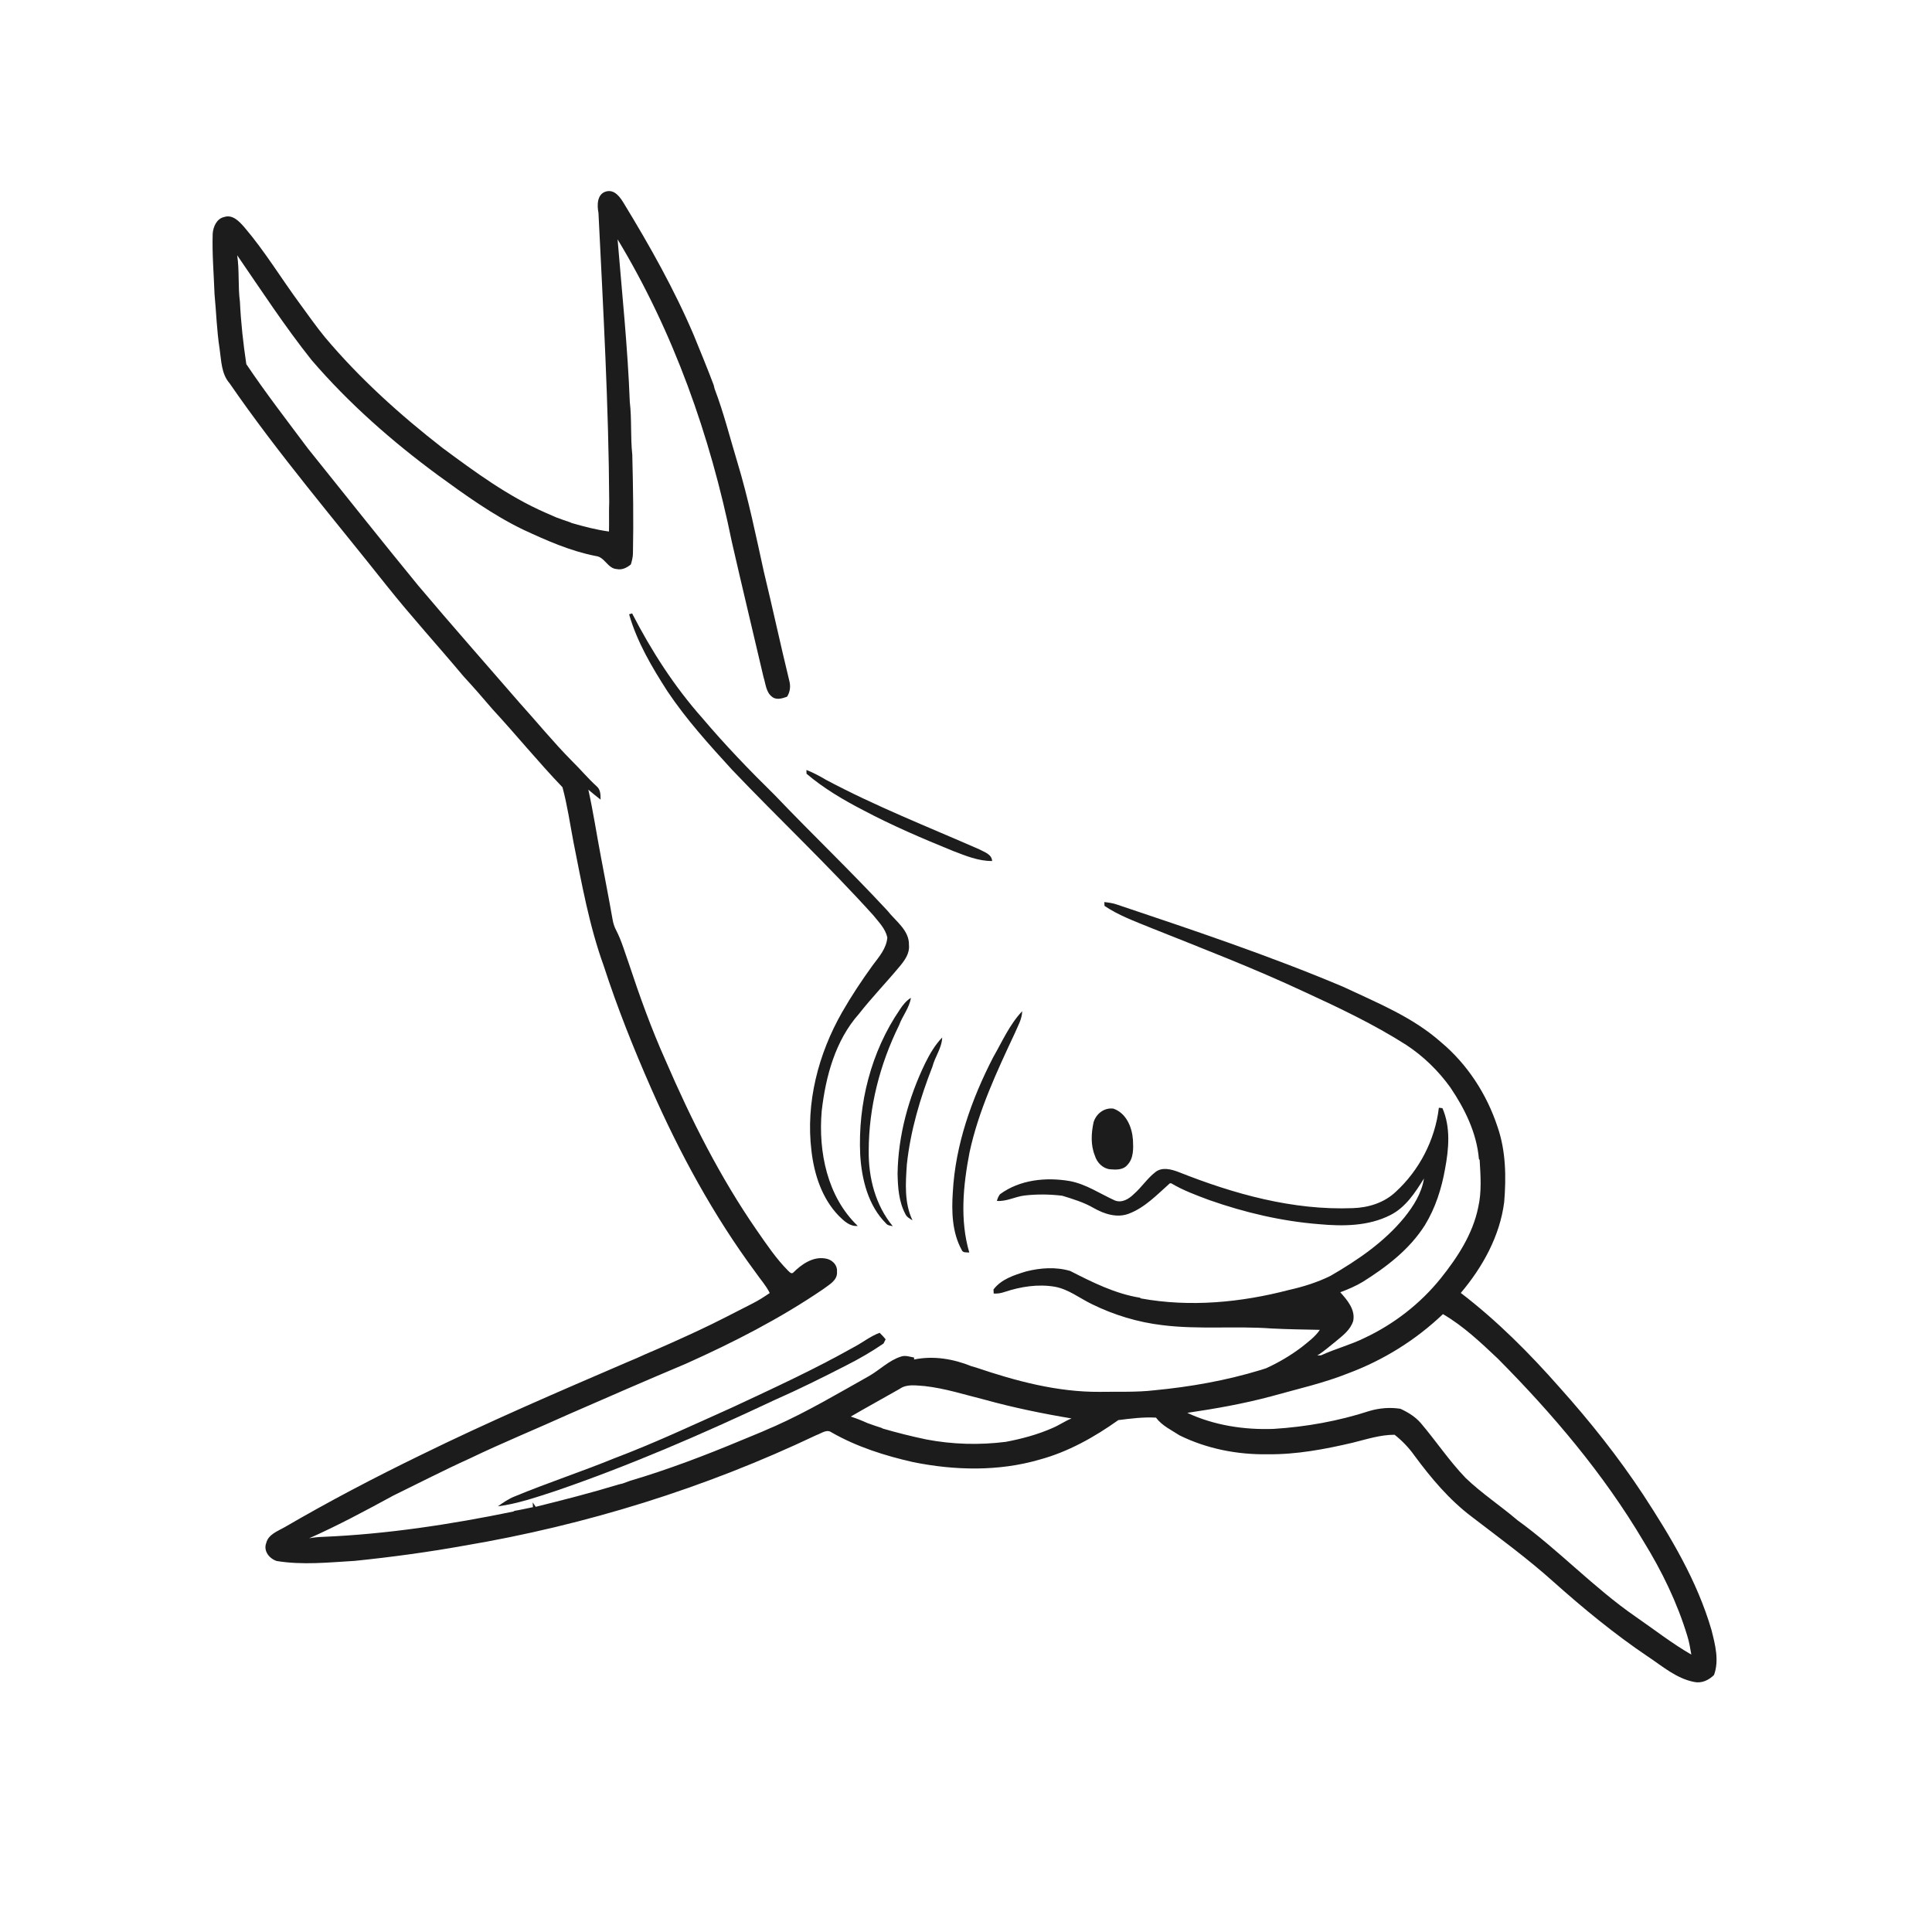 <svg xmlns="http://www.w3.org/2000/svg" width="1024pt" height="1024pt" viewBox="0 0 1024 1024" version="1.1">
<g id="#ffffffff">
<path fill="#ffffff" opacity="0" d=" M 0.00 0.00 L 1024.00 0.00 L 1024.00 1024.00 L 0.00 1024.00 L 0.00 0.00 M 317.20 112.81 C 319.71 163.84 322.61 214.88 322.90 266.00 C 322.67 271.23 322.92 276.48 322.77 281.72 C 316.03 280.80 309.46 279.07 302.93 277.19 L 302.21 276.84 C 299.73 276.04 297.29 275.13 294.84 274.24 C 292.94 273.40 291.04 272.58 289.14 271.75 C 269.35 263.11 251.85 250.22 234.58 237.44 C 212.03 219.89 190.65 200.65 172.23 178.74 C 167.53 173.04 163.35 166.96 158.96 161.02 C 149.04 147.57 140.39 133.18 129.52 120.45 C 126.87 117.45 123.40 113.58 118.93 114.99 C 114.88 115.81 113.00 120.11 112.73 123.85 C 112.38 134.52 113.32 145.16 113.70 155.82 C 114.62 165.49 114.89 175.22 116.39 184.84 C 117.32 191.09 117.26 198.11 121.68 203.15 C 147.47 240.56 177.02 275.13 205.19 310.72 C 218.20 327.02 232.25 342.44 245.63 358.41 C 250.91 364.15 256.05 370.01 261.10 375.96 C 273.64 389.55 285.33 403.91 298.13 417.26 C 300.69 426.72 302.07 436.44 303.90 446.05 C 308.31 468.24 312.29 490.67 320.02 512.02 C 327.19 534.11 335.81 555.70 345.16 576.95 C 360.22 611.20 378.20 644.31 400.50 674.42 C 402.98 678.06 406.03 681.34 407.98 685.33 C 405.05 687.31 402.09 689.25 398.92 690.84 C 389.36 695.69 379.88 700.71 370.16 705.22 C 360.80 709.58 351.38 713.82 341.87 717.85 C 338.90 719.23 335.90 720.57 332.87 721.78 C 296.00 737.65 259.10 753.48 223.06 771.18 C 198.54 783.09 174.37 795.76 150.81 809.48 C 147.13 811.58 142.20 813.26 141.09 817.88 C 139.53 822.09 142.76 826.09 146.64 827.36 C 160.35 829.62 174.28 828.10 188.05 827.29 C 207.49 825.30 226.86 822.67 246.10 819.22 C 310.58 808.33 373.65 788.72 432.72 760.63 C 435.28 759.79 438.15 757.28 440.78 759.22 C 454.15 766.86 469.01 771.56 483.97 774.95 C 506.01 779.41 529.24 779.95 550.98 773.63 C 566.14 769.53 580.00 761.74 592.73 752.69 C 599.35 751.84 606.00 751.01 612.69 751.37 C 615.87 755.65 620.88 757.97 625.26 760.81 C 639.69 767.91 655.93 771.06 671.96 770.79 C 687.17 770.96 702.20 768.13 716.94 764.67 C 724.26 762.86 731.55 760.44 739.17 760.45 C 743.14 763.60 746.69 767.27 749.62 771.40 C 758.44 783.37 768.13 794.92 780.07 803.92 C 794.73 815.18 809.70 826.08 823.46 838.46 C 839.26 852.55 855.65 866.03 873.22 877.89 C 881.04 883.06 888.48 889.65 897.95 891.47 C 901.91 892.33 905.70 890.52 908.46 887.78 C 911.30 880.04 909.06 871.62 907.12 863.93 C 899.59 838.03 885.56 814.66 870.93 792.23 C 857.68 772.15 842.67 753.28 826.62 735.38 C 810.63 717.23 793.48 700.00 774.25 685.28 C 785.83 671.60 794.97 655.11 797.25 637.14 C 798.35 623.82 798.16 610.08 793.75 597.33 C 788.06 579.97 777.72 564.04 763.67 552.30 C 748.65 538.99 729.78 531.44 711.85 522.99 C 672.59 506.44 632.16 492.90 591.80 479.36 C 589.70 478.64 587.49 478.36 585.30 478.12 C 585.33 478.63 585.39 479.64 585.42 480.15 C 592.86 485.17 601.35 488.25 609.61 491.63 C 636.97 502.57 664.50 513.14 691.21 525.64 C 709.68 534.13 728.14 542.87 745.32 553.82 C 754.42 559.80 762.35 567.51 768.70 576.35 C 776.37 587.67 782.68 600.46 783.85 614.25 L 784.25 614.85 C 784.74 623.21 785.38 631.73 783.47 639.97 C 780.59 654.11 772.48 666.49 763.59 677.58 C 752.75 691.04 738.74 701.87 723.11 709.20 C 715.73 712.83 707.70 714.89 700.23 718.33 C 699.71 718.36 698.69 718.41 698.18 718.44 C 701.69 716.30 704.75 713.52 707.97 710.98 C 711.61 707.95 715.77 704.88 717.22 700.14 C 718.47 694.19 714.07 689.03 710.37 684.93 C 714.48 683.39 718.54 681.66 722.31 679.40 C 734.94 671.48 747.16 662.13 755.22 649.36 C 760.78 640.30 764.06 630.01 765.90 619.59 C 767.90 609.00 768.94 597.48 764.52 587.35 C 764.05 587.29 763.10 587.18 762.63 587.12 C 760.64 604.08 752.31 620.24 739.71 631.75 C 733.63 637.50 725.26 640.09 717.03 640.34 C 685.21 641.59 653.97 632.83 624.65 621.19 C 620.80 619.73 615.92 618.40 612.36 621.25 C 608.05 624.59 605.07 629.30 600.96 632.88 C 598.35 635.47 594.62 637.77 590.85 636.25 C 582.97 632.67 575.62 627.59 566.97 625.98 C 554.37 623.84 540.53 625.23 529.99 632.99 C 529.23 634.04 528.69 635.21 528.37 636.51 C 533.41 636.91 537.98 634.28 542.90 633.66 C 549.57 632.87 556.36 632.96 563.04 633.77 C 568.76 635.53 574.54 637.28 579.75 640.32 C 585.23 643.42 591.97 645.64 598.16 643.33 C 606.83 640.09 613.28 633.18 620.04 627.18 L 620.81 627.19 C 627.16 630.98 634.14 633.52 641.05 636.10 C 659.79 642.68 679.30 647.28 699.13 648.84 C 711.81 650.01 725.28 649.93 736.89 644.03 C 745.00 639.97 750.08 632.09 754.73 624.63 C 753.52 632.42 749.17 639.28 744.31 645.31 C 733.67 658.31 719.58 667.91 705.16 676.25 C 698.19 679.69 690.69 682.02 683.11 683.72 C 657.65 690.36 630.76 692.92 604.73 688.20 L 604.16 687.81 C 591.01 685.68 578.96 679.63 567.22 673.63 C 559.64 671.39 551.43 671.96 543.85 673.89 C 537.53 675.82 530.72 677.96 526.57 683.46 C 526.60 684.00 526.65 685.07 526.68 685.60 C 528.71 685.75 530.73 685.38 532.64 684.70 C 541.09 681.92 550.19 680.49 559.04 681.99 C 566.33 683.30 572.20 688.08 578.72 691.22 C 590.44 696.99 603.13 700.83 616.10 702.36 C 635.31 704.76 654.71 702.71 673.97 704.12 C 682.48 704.57 691.01 704.66 699.54 704.85 C 697.04 708.58 693.35 711.20 689.92 713.99 C 684.09 718.41 677.75 722.16 671.09 725.19 C 670.11 725.48 669.13 725.79 668.17 726.13 C 649.88 731.70 630.93 735.06 611.91 736.87 C 602.31 738.00 592.58 737.54 582.93 737.71 C 560.38 737.88 538.33 731.95 517.13 724.76 C 516.60 724.62 515.54 724.32 515.01 724.17 C 505.37 720.25 494.77 718.44 484.48 720.57 L 484.48 719.53 C 482.21 719.11 479.84 718.21 477.55 719.01 C 471.11 721.05 466.31 726.08 460.54 729.37 C 444.18 738.55 428.01 748.16 410.87 755.82 C 408.53 756.79 406.23 757.84 403.91 758.85 C 400.34 760.36 396.75 761.81 393.17 763.29 C 373.75 771.41 354.04 778.91 333.85 784.89 C 332.60 785.34 331.34 785.78 330.10 786.27 C 329.55 786.40 328.47 786.66 327.93 786.79 C 313.40 791.23 298.67 794.99 283.93 798.64 C 283.39 797.85 282.88 797.06 282.35 796.30 C 282.38 796.93 282.44 798.19 282.47 798.83 C 279.19 799.49 275.94 800.25 272.65 800.79 L 272.06 801.16 C 238.77 807.98 205.05 813.15 171.05 814.57 C 168.63 814.64 166.23 814.89 163.85 815.33 C 179.09 808.57 193.79 800.67 208.42 792.71 C 221.93 786.12 235.29 779.21 248.99 773.02 C 266.32 764.68 284.14 757.42 301.65 749.49 C 322.29 740.44 342.96 731.48 363.73 722.72 C 388.80 711.46 413.41 698.89 436.16 683.38 C 439.29 680.98 444.03 678.69 443.62 674.02 C 443.96 670.32 440.77 667.39 437.28 667.00 C 430.71 665.94 424.72 670.20 420.31 674.62 C 419.23 675.33 418.38 674.06 417.67 673.46 C 411.27 667.01 406.22 659.42 401.05 651.99 C 381.66 623.97 366.30 593.39 352.81 562.17 C 345.26 545.35 339.02 527.99 333.23 510.50 C 331.15 504.73 329.50 498.77 326.70 493.29 C 325.62 491.35 324.97 489.21 324.62 487.03 C 322.69 475.96 320.51 464.94 318.45 453.90 C 316.21 442.12 314.43 430.26 311.83 418.54 C 313.95 420.33 316.11 422.11 318.31 423.81 C 318.33 421.31 318.34 418.53 316.25 416.76 C 311.53 412.47 307.47 407.55 302.91 403.10 C 293.28 393.35 284.61 382.71 275.42 372.55 C 257.49 351.84 239.34 331.32 221.67 310.37 C 201.98 286.34 182.70 261.98 163.24 237.77 C 152.18 222.97 140.86 208.34 130.55 193.00 C 128.92 182.05 127.69 171.04 127.17 159.99 C 126.07 151.80 126.95 143.48 125.71 135.30 C 138.58 154.03 151.01 173.09 165.18 190.88 C 184.93 213.86 207.82 233.97 232.19 251.91 C 246.61 262.40 261.18 272.94 277.29 280.72 C 289.68 286.47 302.30 292.08 315.78 294.70 C 320.55 295.18 322.06 301.36 326.90 301.62 C 329.72 302.23 332.26 300.89 334.37 299.17 C 334.96 297.16 335.50 295.12 335.48 293.01 C 335.83 275.65 335.56 258.28 335.12 240.93 C 334.11 231.65 334.90 222.27 333.80 213.00 C 332.71 184.21 329.70 155.55 327.33 126.85 C 357.03 176.04 376.43 230.95 387.87 287.12 C 393.33 311.08 399.12 334.97 404.69 358.91 C 405.82 362.38 405.96 366.66 408.98 369.14 C 411.35 371.24 414.54 370.22 417.16 369.27 C 418.77 366.77 419.12 363.74 418.36 360.88 C 413.66 341.66 409.53 322.31 404.87 303.09 C 400.60 283.68 396.62 264.17 390.86 245.13 C 386.90 232.07 383.60 218.79 378.74 206.02 C 378.62 205.53 378.38 204.54 378.26 204.05 C 374.91 195.18 371.29 186.41 367.71 177.64 C 357.41 153.45 344.49 130.50 330.83 108.07 C 328.79 104.66 325.81 100.18 321.15 101.51 C 316.39 102.89 316.41 108.85 317.20 112.81 M 333.44 325.60 C 337.65 340.31 345.54 353.62 353.76 366.41 C 363.79 381.38 375.92 394.77 388.05 408.04 C 412.75 433.94 438.84 458.51 462.83 485.08 C 465.73 488.70 469.27 492.17 470.30 496.87 C 469.89 502.62 465.87 507.20 462.55 511.61 C 456.75 519.63 451.26 527.88 446.34 536.48 C 433.73 558.55 426.99 584.46 430.08 609.90 C 431.52 622.42 435.65 635.25 444.61 644.46 C 447.31 647.13 450.49 650.20 454.62 649.76 C 438.45 634.30 433.66 610.44 435.52 588.88 C 437.63 570.48 442.75 551.43 455.32 537.30 C 462.19 528.55 469.94 520.56 477.03 512.00 C 479.61 508.88 482.20 505.23 481.77 500.95 C 482.00 493.02 474.70 488.27 470.33 482.64 C 450.96 461.74 430.31 442.06 410.65 421.44 C 397.33 408.37 384.38 394.92 372.32 380.68 C 357.45 363.94 345.26 344.99 335.03 325.11 C 334.63 325.23 333.83 325.47 333.44 325.60 M 427.42 408.10 C 427.43 408.60 427.46 409.61 427.48 410.11 C 436.61 417.86 446.98 423.98 457.60 429.46 C 472.97 437.62 489.01 444.46 505.11 451.02 C 511.77 453.56 518.59 456.43 525.84 456.35 C 525.67 452.72 521.66 451.61 518.98 450.14 C 491.80 438.21 464.09 427.33 437.85 413.35 C 434.49 411.38 431.06 409.50 427.42 408.10 M 477.01 534.97 C 461.64 557.39 454.66 585.11 455.93 612.14 C 456.74 625.19 460.14 639.01 469.68 648.51 C 470.53 649.62 471.97 649.57 473.20 649.92 C 464.01 638.83 460.25 624.16 460.44 609.96 C 460.45 586.91 466.35 564.06 476.51 543.43 C 478.32 538.45 481.99 534.19 482.80 528.87 C 480.38 530.38 478.55 532.61 477.01 534.97 M 526.41 560.36 C 514.95 582.59 506.36 606.78 505.01 631.92 C 504.31 642.20 504.64 653.26 509.72 662.49 C 510.33 664.17 512.34 663.69 513.74 663.86 C 508.68 646.63 510.51 628.23 513.86 610.85 C 518.61 588.73 528.27 568.13 537.81 547.75 C 539.40 543.93 541.70 540.22 541.78 535.96 C 535.10 542.99 531.19 552.05 526.41 560.36 M 490.36 563.53 C 481.56 581.75 476.05 601.75 475.73 622.04 C 475.87 629.27 476.37 636.84 479.81 643.36 C 480.52 645.05 482.18 645.89 483.65 646.81 C 479.21 637.52 479.98 627.04 480.66 617.07 C 482.58 599.25 487.71 581.95 494.22 565.31 C 495.57 560.05 499.22 555.42 499.38 549.89 C 495.56 553.85 492.78 558.63 490.36 563.53 M 579.63 594.76 C 578.35 600.63 578.02 606.91 580.33 612.58 C 581.42 616.17 584.43 619.28 588.27 619.74 C 591.43 620.02 595.24 620.19 597.49 617.49 C 600.94 613.95 600.72 608.63 600.48 604.05 C 599.99 597.36 596.93 589.96 590.11 587.59 C 585.27 586.97 581.04 590.26 579.63 594.76 M 452.17 714.22 C 431.64 725.78 410.22 735.63 388.90 745.60 C 367.96 754.97 347.19 764.76 325.72 772.88 C 308.25 780.01 290.31 785.89 272.88 793.10 C 269.60 794.35 266.73 796.41 263.86 798.39 C 274.34 797.02 284.38 793.53 294.39 790.27 C 333.95 776.72 372.36 760.02 410.17 742.21 C 423.16 736.49 435.88 730.18 448.51 723.70 C 455.33 720.25 461.97 716.42 468.28 712.10 C 468.65 711.34 469.02 710.59 469.41 709.86 C 468.40 708.65 467.36 707.47 466.22 706.41 C 461.15 708.29 456.95 711.78 452.17 714.22 Z" />
<path fill="#ffffff" opacity="0" d=" M 714.77 727.81 C 733.32 720.87 750.46 710.19 764.79 696.51 C 775.65 702.83 784.81 711.55 793.90 720.12 C 822.99 749.45 849.98 781.25 871.07 816.89 C 880.79 832.63 888.96 849.41 894.33 867.14 C 895.33 870.35 895.87 873.67 896.44 876.98 C 886.15 871.03 876.78 863.69 867.01 856.95 C 844.71 841.56 826.15 821.54 804.21 805.69 C 795.23 798.02 785.29 791.50 776.76 783.30 C 768.06 774.23 761.08 763.71 752.95 754.15 C 750.03 750.83 746.19 748.48 742.21 746.67 C 736.76 745.85 731.18 746.27 725.91 747.82 C 709.43 753.19 692.24 756.28 674.96 757.35 C 659.38 757.91 643.47 755.47 629.28 748.84 C 644.28 746.63 659.26 743.99 673.93 740.04 C 687.61 736.20 701.55 733.10 714.77 727.81 Z" />
<path fill="#ffffff" opacity="0" d=" M 476.80 736.16 C 480.68 733.37 485.61 734.39 490.05 734.64 C 500.99 735.85 511.52 739.29 522.17 741.93 C 537.22 746.09 552.53 749.23 567.92 751.80 C 564.45 753.21 561.36 755.39 557.92 756.85 C 550.01 760.34 541.61 762.60 533.13 764.20 C 519.13 765.98 504.89 765.59 491.02 762.95 C 483.24 761.33 475.53 759.39 467.90 757.18 L 467.26 756.82 C 464.76 756.06 462.31 755.17 459.86 754.30 C 456.94 752.98 453.96 751.79 450.92 750.81 C 459.48 745.82 468.20 741.09 476.80 736.16 Z" />
</g>
<g id="#1c1c1cff">
<path fill="#1c1c1c" opacity="1.00" d=" M 317.20 112.81 C 316.41 108.85 316.39 102.89 321.15 101.51 C 325.81 100.18 328.79 104.66 330.83 108.07 C 344.49 130.50 357.41 153.45 367.71 177.64 C 371.29 186.41 374.91 195.18 378.26 204.05 C 378.38 204.54 378.62 205.53 378.74 206.02 C 383.60 218.79 386.90 232.07 390.86 245.13 C 396.62 264.17 400.60 283.68 404.87 303.09 C 409.53 322.31 413.66 341.66 418.36 360.88 C 419.12 363.74 418.77 366.77 417.16 369.27 C 414.54 370.22 411.35 371.24 408.98 369.14 C 405.96 366.66 405.82 362.38 404.69 358.91 C 399.12 334.97 393.33 311.08 387.87 287.12 C 376.43 230.95 357.03 176.04 327.33 126.85 C 329.70 155.55 332.71 184.21 333.80 213.00 C 334.90 222.27 334.11 231.65 335.12 240.93 C 335.56 258.28 335.83 275.65 335.48 293.01 C 335.50 295.12 334.96 297.16 334.37 299.17 C 332.26 300.89 329.72 302.23 326.90 301.62 C 322.06 301.36 320.55 295.18 315.78 294.70 C 302.30 292.08 289.68 286.47 277.29 280.72 C 261.18 272.94 246.61 262.40 232.19 251.91 C 207.82 233.97 184.93 213.86 165.18 190.88 C 151.01 173.09 138.58 154.03 125.71 135.30 C 126.95 143.48 126.07 151.80 127.17 159.99 C 127.69 171.04 128.92 182.05 130.55 193.00 C 140.86 208.34 152.18 222.97 163.24 237.77 C 182.70 261.98 201.98 286.34 221.67 310.37 C 239.34 331.32 257.49 351.84 275.42 372.55 C 284.61 382.71 293.28 393.35 302.91 403.10 C 307.47 407.55 311.53 412.47 316.25 416.76 C 318.34 418.53 318.33 421.31 318.31 423.81 C 316.11 422.11 313.95 420.33 311.83 418.54 C 314.43 430.26 316.21 442.12 318.45 453.90 C 320.51 464.94 322.69 475.96 324.62 487.03 C 324.97 489.21 325.62 491.35 326.70 493.29 C 329.50 498.77 331.15 504.73 333.23 510.50 C 339.02 527.99 345.26 545.35 352.81 562.17 C 366.30 593.39 381.66 623.97 401.05 651.99 C 406.22 659.42 411.27 667.01 417.67 673.46 C 418.38 674.06 419.23 675.33 420.31 674.62 C 424.72 670.20 430.71 665.94 437.28 667.00 C 440.77 667.39 443.96 670.32 443.62 674.02 C 444.03 678.69 439.29 680.98 436.16 683.38 C 413.41 698.89 388.80 711.46 363.73 722.72 C 342.96 731.48 322.29 740.44 301.65 749.49 C 284.14 757.42 266.32 764.68 248.99 773.02 C 235.29 779.21 221.93 786.12 208.42 792.71 C 193.79 800.67 179.09 808.57 163.85 815.33 C 166.23 814.89 168.63 814.64 171.05 814.57 C 205.05 813.15 238.77 807.98 272.06 801.16 L 272.65 800.79 C 275.94 800.25 279.19 799.49 282.47 798.83 C 282.44 798.19 282.38 796.93 282.35 796.30 C 282.88 797.06 283.39 797.85 283.93 798.64 C 298.67 794.99 313.40 791.23 327.93 786.79 C 328.47 786.66 329.55 786.40 330.10 786.27 C 331.34 785.78 332.60 785.34 333.85 784.89 C 354.04 778.91 373.75 771.41 393.17 763.29 C 396.75 761.81 400.34 760.36 403.91 758.85 C 406.23 757.84 408.53 756.79 410.87 755.82 C 428.01 748.16 444.18 738.55 460.54 729.37 C 466.31 726.08 471.11 721.05 477.55 719.01 C 479.84 718.21 482.21 719.11 484.48 719.53 L 484.48 720.57 C 494.77 718.44 505.37 720.25 515.01 724.17 C 515.54 724.32 516.60 724.62 517.13 724.76 C 538.33 731.95 560.38 737.88 582.93 737.71 C 592.58 737.54 602.31 738.00 611.91 736.87 C 630.93 735.06 649.88 731.70 668.17 726.13 C 669.13 725.79 670.11 725.48 671.09 725.19 C 677.75 722.16 684.09 718.41 689.92 713.99 C 693.35 711.20 697.04 708.58 699.54 704.85 C 691.01 704.66 682.48 704.57 673.97 704.12 C 654.71 702.71 635.31 704.76 616.10 702.36 C 603.13 700.83 590.44 696.99 578.72 691.22 C 572.20 688.08 566.33 683.30 559.04 681.99 C 550.19 680.49 541.09 681.92 532.64 684.70 C 530.73 685.38 528.71 685.75 526.68 685.60 C 526.65 685.07 526.60 684.00 526.57 683.46 C 530.72 677.96 537.53 675.82 543.85 673.89 C 551.43 671.96 559.64 671.39 567.22 673.63 C 578.96 679.63 591.01 685.68 604.16 687.81 L 604.73 688.20 C 630.76 692.92 657.65 690.36 683.11 683.72 C 690.69 682.02 698.19 679.69 705.16 676.25 C 719.58 667.91 733.67 658.31 744.31 645.31 C 749.17 639.28 753.52 632.42 754.73 624.63 C 750.08 632.09 745.00 639.97 736.89 644.03 C 725.28 649.93 711.81 650.01 699.13 648.84 C 679.30 647.28 659.79 642.68 641.05 636.10 C 634.14 633.52 627.16 630.98 620.81 627.19 L 620.04 627.18 C 613.28 633.18 606.83 640.09 598.16 643.33 C 591.97 645.64 585.23 643.42 579.75 640.32 C 574.54 637.28 568.76 635.53 563.04 633.77 C 556.36 632.96 549.57 632.87 542.90 633.66 C 537.98 634.28 533.41 636.91 528.37 636.51 C 528.69 635.21 529.23 634.04 529.99 632.99 C 540.53 625.23 554.37 623.84 566.97 625.98 C 575.62 627.59 582.97 632.67 590.85 636.25 C 594.62 637.77 598.35 635.47 600.96 632.88 C 605.07 629.30 608.05 624.59 612.36 621.25 C 615.92 618.40 620.80 619.73 624.65 621.19 C 653.97 632.83 685.21 641.59 717.03 640.34 C 725.26 640.09 733.63 637.50 739.71 631.75 C 752.31 620.24 760.64 604.08 762.63 587.12 C 763.10 587.18 764.05 587.29 764.52 587.35 C 768.94 597.48 767.90 609.00 765.90 619.59 C 764.06 630.01 760.78 640.30 755.22 649.36 C 747.16 662.13 734.94 671.48 722.31 679.40 C 718.54 681.66 714.48 683.39 710.37 684.93 C 714.07 689.03 718.47 694.19 717.22 700.14 C 715.77 704.88 711.61 707.95 707.97 710.98 C 704.75 713.52 701.69 716.30 698.18 718.44 C 698.69 718.41 699.71 718.36 700.23 718.33 C 707.70 714.89 715.73 712.83 723.11 709.20 C 738.74 701.87 752.75 691.04 763.59 677.58 C 772.48 666.49 780.59 654.11 783.47 639.97 C 785.38 631.73 784.74 623.21 784.25 614.85 L 783.85 614.25 C 782.68 600.46 776.37 587.67 768.70 576.35 C 762.35 567.51 754.42 559.80 745.32 553.82 C 728.14 542.87 709.68 534.13 691.21 525.64 C 664.50 513.14 636.97 502.57 609.61 491.63 C 601.35 488.25 592.86 485.17 585.42 480.15 C 585.39 479.64 585.33 478.63 585.30 478.12 C 587.49 478.36 589.70 478.64 591.80 479.36 C 632.16 492.90 672.59 506.44 711.85 522.99 C 729.78 531.44 748.65 538.99 763.67 552.30 C 777.72 564.04 788.06 579.97 793.75 597.33 C 798.16 610.08 798.35 623.82 797.25 637.14 C 794.97 655.11 785.83 671.60 774.25 685.28 C 793.48 700.00 810.63 717.23 826.62 735.38 C 842.67 753.28 857.68 772.15 870.93 792.23 C 885.56 814.66 899.59 838.03 907.12 863.93 C 909.06 871.62 911.30 880.04 908.46 887.78 C 905.70 890.52 901.91 892.33 897.95 891.47 C 888.48 889.65 881.04 883.06 873.22 877.89 C 855.65 866.03 839.26 852.55 823.46 838.46 C 809.70 826.08 794.73 815.18 780.07 803.92 C 768.13 794.92 758.44 783.37 749.62 771.40 C 746.69 767.27 743.14 763.60 739.17 760.45 C 731.55 760.44 724.26 762.86 716.94 764.67 C 702.20 768.13 687.17 770.96 671.96 770.79 C 655.93 771.06 639.69 767.91 625.26 760.81 C 620.88 757.97 615.87 755.65 612.69 751.37 C 606.00 751.01 599.35 751.84 592.73 752.69 C 580.00 761.74 566.14 769.53 550.98 773.63 C 529.24 779.95 506.01 779.41 483.97 774.95 C 469.01 771.56 454.15 766.86 440.78 759.22 C 438.15 757.28 435.28 759.79 432.72 760.63 C 373.65 788.72 310.58 808.33 246.10 819.22 C 226.86 822.67 207.49 825.30 188.05 827.29 C 174.28 828.10 160.35 829.62 146.64 827.36 C 142.76 826.09 139.53 822.09 141.09 817.88 C 142.20 813.26 147.13 811.58 150.81 809.48 C 174.37 795.76 198.54 783.09 223.06 771.18 C 259.10 753.48 296.00 737.65 332.87 721.78 C 335.90 720.57 338.90 719.23 341.87 717.85 C 351.38 713.82 360.80 709.58 370.16 705.22 C 379.88 700.71 389.36 695.69 398.92 690.84 C 402.09 689.25 405.05 687.31 407.98 685.33 C 406.03 681.34 402.98 678.06 400.50 674.42 C 378.20 644.31 360.22 611.20 345.16 576.95 C 335.81 555.70 327.19 534.11 320.02 512.02 C 312.29 490.67 308.31 468.24 303.90 446.05 C 302.07 436.44 300.69 426.72 298.13 417.26 C 285.33 403.91 273.64 389.55 261.10 375.96 C 256.05 370.01 250.91 364.15 245.63 358.41 C 232.25 342.44 218.20 327.02 205.19 310.72 C 177.02 275.13 147.47 240.56 121.68 203.15 C 117.26 198.11 117.32 191.09 116.39 184.84 C 114.89 175.22 114.62 165.49 113.70 155.82 C 113.32 145.16 112.38 134.52 112.73 123.85 C 113.00 120.11 114.88 115.81 118.93 114.99 C 123.40 113.58 126.87 117.45 129.52 120.45 C 140.39 133.18 149.04 147.57 158.96 161.02 C 163.35 166.96 167.53 173.04 172.23 178.74 C 190.65 200.65 212.03 219.89 234.58 237.44 C 251.85 250.22 269.35 263.11 289.14 271.75 C 291.04 272.58 292.94 273.40 294.84 274.24 C 297.29 275.13 299.73 276.04 302.21 276.84 L 302.93 277.19 C 309.46 279.07 316.03 280.80 322.77 281.72 C 322.92 276.48 322.67 271.23 322.90 266.00 C 322.61 214.88 319.71 163.84 317.20 112.81 M 714.77 727.81 C 701.55 733.10 687.61 736.20 673.93 740.04 C 659.26 743.99 644.28 746.63 629.28 748.84 C 643.47 755.47 659.38 757.91 674.96 757.35 C 692.24 756.28 709.43 753.19 725.91 747.82 C 731.18 746.27 736.76 745.85 742.21 746.67 C 746.19 748.48 750.03 750.83 752.95 754.15 C 761.08 763.71 768.06 774.23 776.76 783.30 C 785.29 791.50 795.23 798.02 804.21 805.69 C 826.15 821.54 844.71 841.56 867.01 856.95 C 876.78 863.69 886.15 871.03 896.44 876.98 C 895.87 873.67 895.33 870.35 894.33 867.14 C 888.96 849.41 880.79 832.63 871.07 816.89 C 849.98 781.25 822.99 749.45 793.90 720.12 C 784.81 711.55 775.65 702.83 764.79 696.51 C 750.46 710.19 733.32 720.87 714.77 727.81 M 476.80 736.16 C 468.20 741.09 459.48 745.82 450.92 750.81 C 453.96 751.79 456.94 752.98 459.86 754.30 C 462.31 755.17 464.76 756.06 467.26 756.82 L 467.90 757.18 C 475.53 759.39 483.24 761.33 491.02 762.95 C 504.89 765.59 519.13 765.98 533.13 764.20 C 541.61 762.60 550.01 760.34 557.92 756.85 C 561.36 755.39 564.45 753.21 567.92 751.80 C 552.53 749.23 537.22 746.09 522.17 741.93 C 511.52 739.29 500.99 735.85 490.05 734.64 C 485.61 734.39 480.68 733.37 476.80 736.16 Z" />
<path fill="#1c1c1c" opacity="1.00" d=" M 333.44 325.60 C 333.83 325.47 334.63 325.23 335.03 325.11 C 345.26 344.99 357.45 363.94 372.32 380.68 C 384.38 394.92 397.33 408.37 410.65 421.44 C 430.31 442.06 450.96 461.74 470.33 482.64 C 474.70 488.27 482.00 493.02 481.77 500.95 C 482.20 505.23 479.61 508.88 477.03 512.00 C 469.94 520.56 462.19 528.55 455.32 537.30 C 442.75 551.43 437.63 570.48 435.52 588.88 C 433.66 610.44 438.45 634.30 454.62 649.76 C 450.49 650.20 447.31 647.13 444.61 644.46 C 435.65 635.25 431.52 622.42 430.08 609.90 C 426.99 584.46 433.73 558.55 446.34 536.48 C 451.26 527.88 456.75 519.63 462.55 511.61 C 465.87 507.20 469.89 502.62 470.30 496.87 C 469.27 492.17 465.73 488.70 462.83 485.08 C 438.84 458.51 412.75 433.94 388.05 408.04 C 375.92 394.77 363.79 381.38 353.76 366.41 C 345.54 353.62 337.65 340.31 333.44 325.60 Z" />
<path fill="#1c1c1c" opacity="1.00" d=" M 427.42 408.10 C 431.06 409.50 434.49 411.38 437.85 413.35 C 464.09 427.33 491.80 438.21 518.98 450.14 C 521.66 451.61 525.67 452.72 525.84 456.35 C 518.59 456.43 511.77 453.56 505.11 451.02 C 489.01 444.46 472.97 437.62 457.60 429.46 C 446.98 423.98 436.61 417.86 427.48 410.11 C 427.46 409.61 427.43 408.60 427.42 408.10 Z" />
<path fill="#1c1c1c" opacity="1.00" d=" M 477.01 534.97 C 478.55 532.61 480.38 530.38 482.80 528.87 C 481.99 534.19 478.32 538.45 476.51 543.43 C 466.35 564.06 460.45 586.91 460.44 609.96 C 460.25 624.16 464.01 638.83 473.20 649.92 C 471.97 649.57 470.53 649.62 469.68 648.51 C 460.14 639.01 456.74 625.19 455.93 612.14 C 454.66 585.11 461.64 557.39 477.01 534.97 Z" />
<path fill="#1c1c1c" opacity="1.00" d=" M 526.41 560.36 C 531.19 552.05 535.10 542.99 541.78 535.96 C 541.70 540.22 539.40 543.93 537.81 547.75 C 528.27 568.13 518.61 588.73 513.86 610.85 C 510.51 628.23 508.68 646.63 513.74 663.86 C 512.34 663.69 510.33 664.17 509.72 662.49 C 504.64 653.26 504.31 642.20 505.01 631.92 C 506.36 606.78 514.95 582.59 526.41 560.36 Z" />
<path fill="#1c1c1c" opacity="1.00" d=" M 490.36 563.53 C 492.78 558.63 495.56 553.85 499.38 549.89 C 499.22 555.42 495.57 560.05 494.22 565.31 C 487.71 581.95 482.58 599.25 480.66 617.07 C 479.98 627.04 479.21 637.52 483.65 646.81 C 482.18 645.89 480.52 645.05 479.81 643.36 C 476.37 636.84 475.87 629.27 475.73 622.04 C 476.05 601.75 481.56 581.75 490.36 563.53 Z" />
<path fill="#1c1c1c" opacity="1.00" d=" M 579.63 594.76 C 581.04 590.26 585.27 586.97 590.11 587.59 C 596.93 589.96 599.99 597.36 600.48 604.05 C 600.72 608.63 600.94 613.95 597.49 617.49 C 595.24 620.19 591.43 620.02 588.27 619.74 C 584.43 619.28 581.42 616.17 580.33 612.58 C 578.02 606.91 578.35 600.63 579.63 594.76 Z" />
<path fill="#1c1c1c" opacity="1.00" d=" M 452.17 714.22 C 456.95 711.78 461.15 708.29 466.22 706.41 C 467.36 707.47 468.40 708.65 469.41 709.86 C 469.02 710.59 468.65 711.34 468.28 712.10 C 461.97 716.42 455.33 720.25 448.51 723.70 C 435.88 730.18 423.16 736.49 410.17 742.21 C 372.36 760.02 333.95 776.72 294.39 790.27 C 284.38 793.53 274.34 797.02 263.86 798.39 C 266.73 796.41 269.60 794.35 272.88 793.10 C 290.31 785.89 308.25 780.01 325.72 772.88 C 347.19 764.76 367.96 754.97 388.90 745.60 C 410.22 735.63 431.64 725.78 452.17 714.22 Z" />
</g>
</svg>